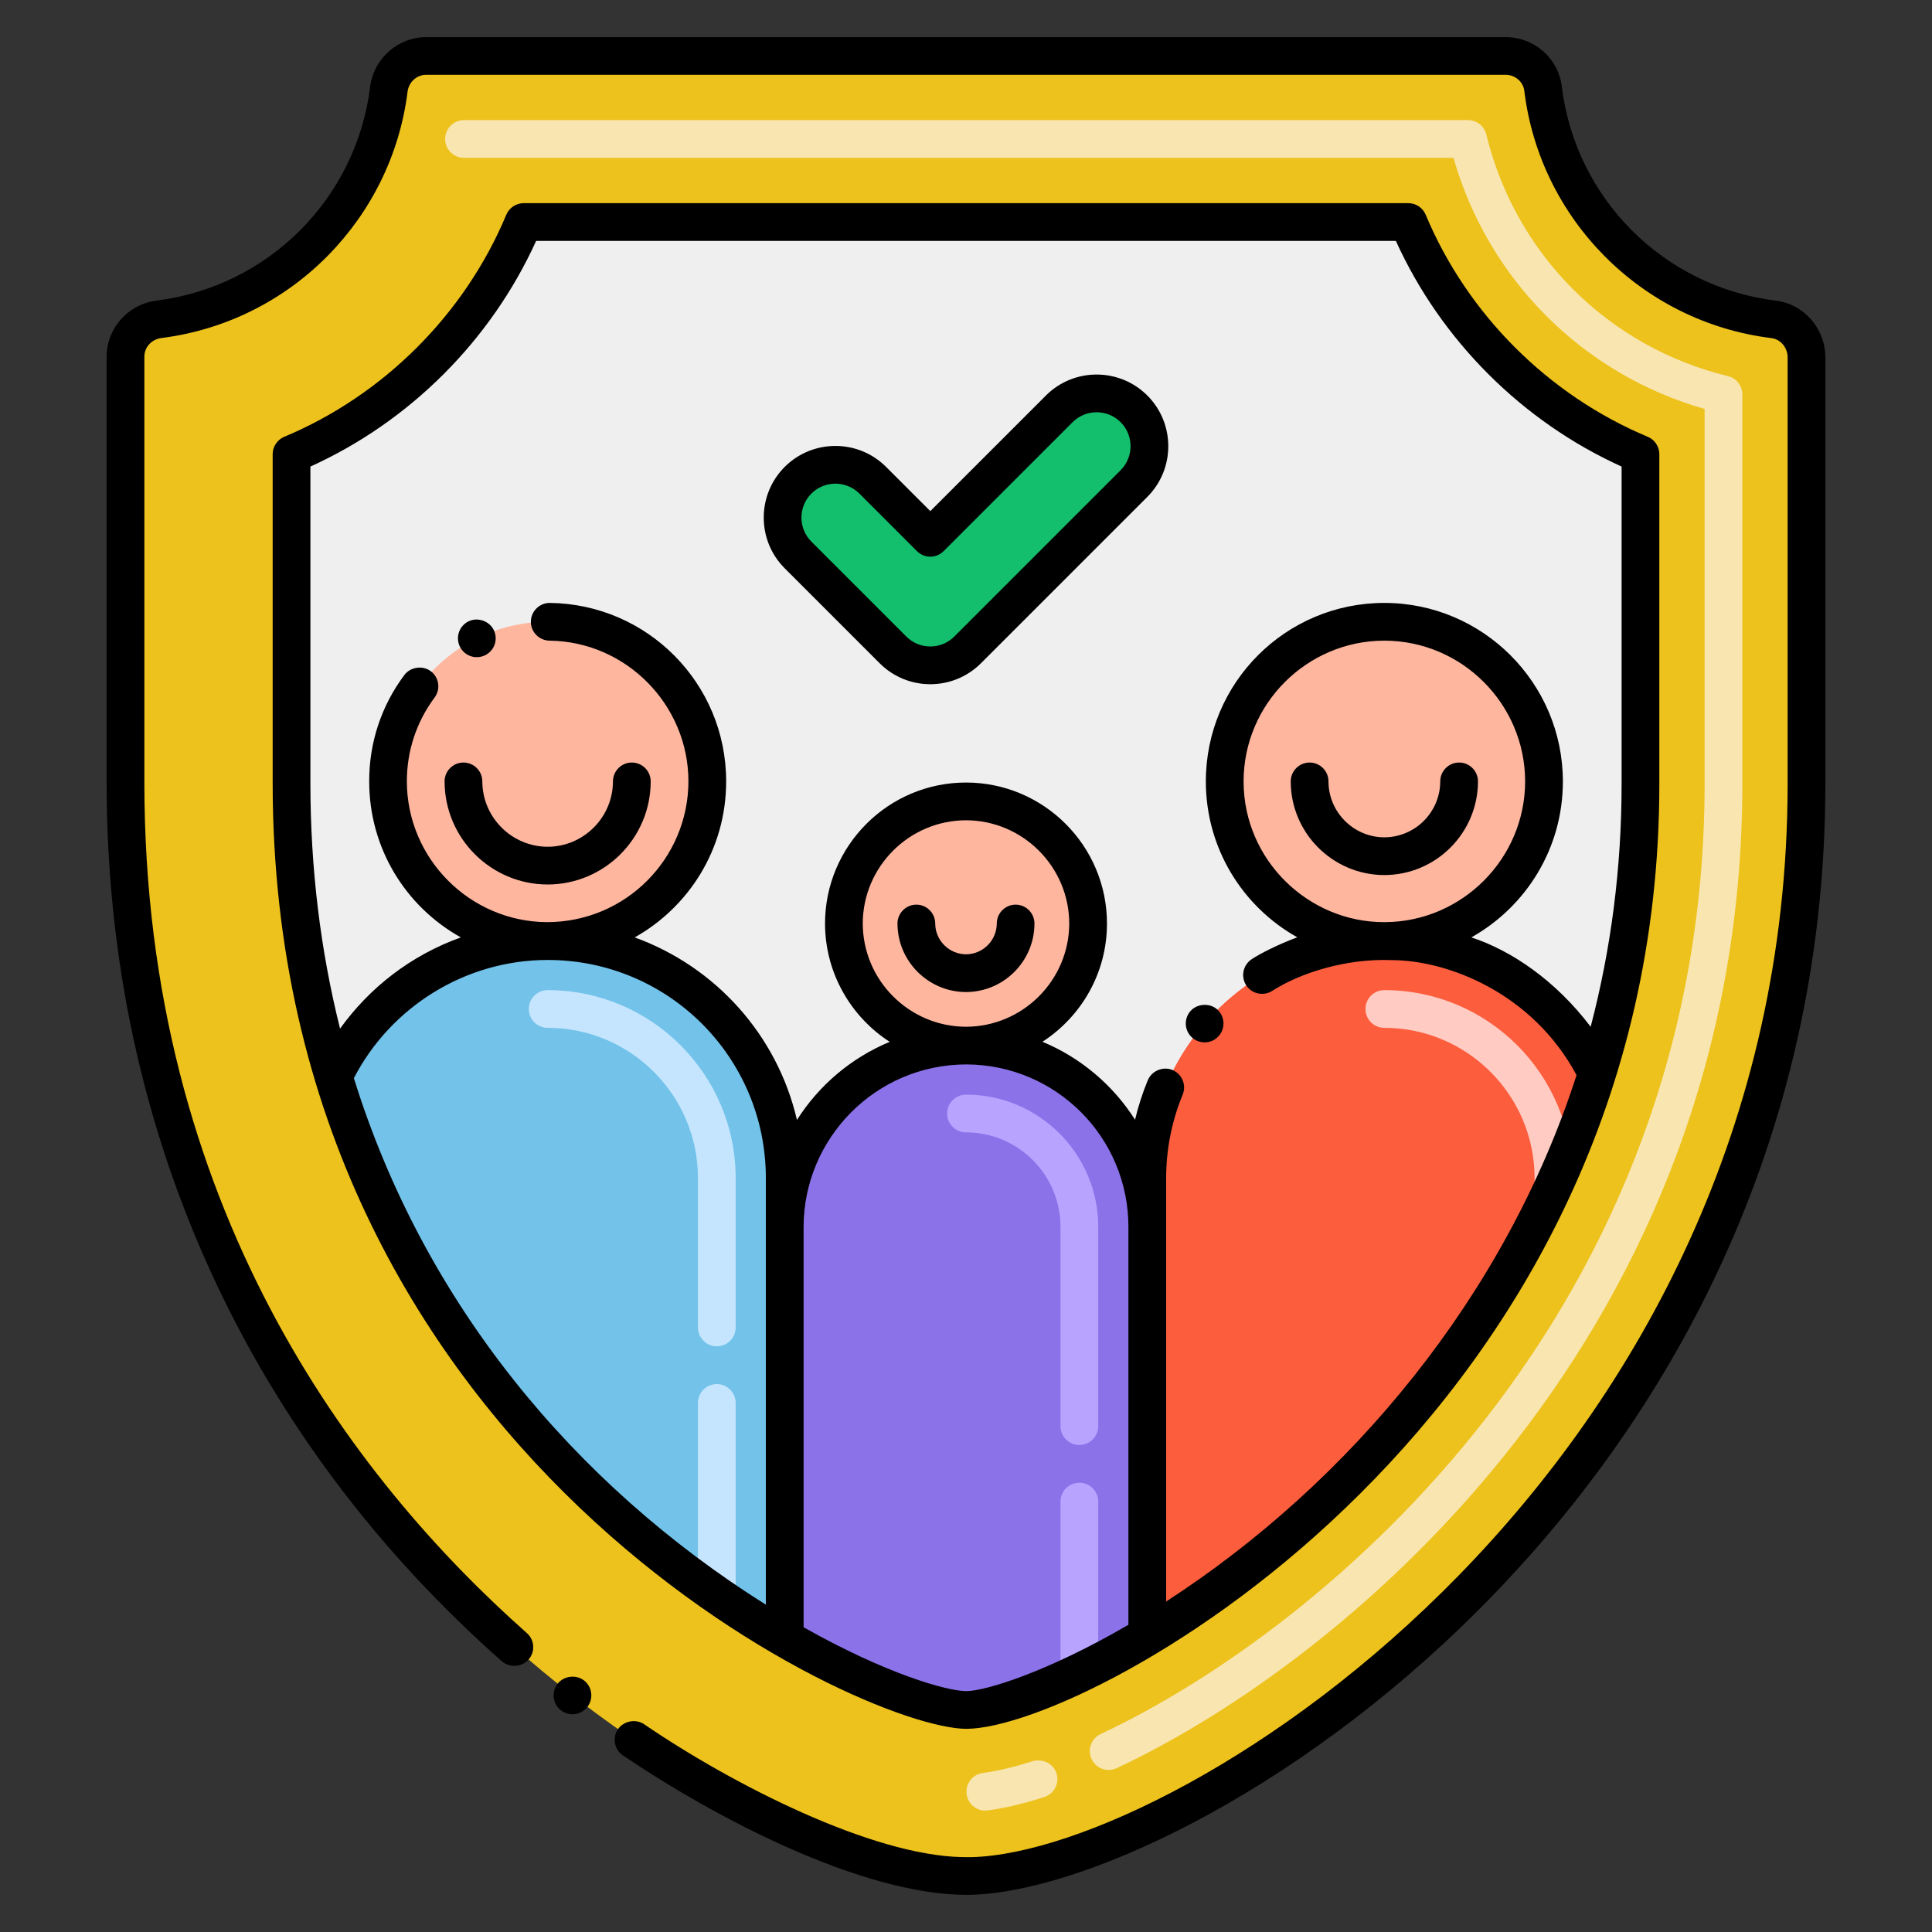 <?xml version="1.0" encoding="utf-8"?>
<!-- Generator: Adobe Illustrator 24.0.0, SVG Export Plug-In . SVG Version: 6.00 Build 0)  -->
<svg version="1.1" id="Layer_1" xmlns="http://www.w3.org/2000/svg" xmlns:xlink="http://www.w3.org/1999/xlink" x="0px" y="0px"
	 viewBox="0 0 256 256" enable-background="new 0 0 256 256" xml:space="preserve">
<rect x="0" y="0" width="256" height="256" fill="#333333" stroke="none"/>
<g>
</g>
<g>
	<path fill="#EDC21D" d="M199.511,7.415H56.486c-2.543,0-4.644,1.914-4.962,4.437c-1.998,15.877-14.579,28.455-30.45,30.455
		c-2.525,0.318-4.443,2.418-4.443,4.963v56.473c0,98.189,85.193,144.958,111.53,144.841c26.744-0.119,111.208-49.752,111.208-144.69
		V47.35c0-2.527-1.85-4.722-4.358-5.032c-15.957-1.972-28.597-14.631-30.55-30.586C204.158,9.253,202.008,7.415,199.511,7.415z"/>
	<path fill="#F8E5B0" d="M128.066,237.439c0-0.01,0-0.02,0-0.03c-0.009-1.263,0.927-2.32,2.18-2.483
		c1.872-0.243,4.07-0.762,6.495-1.536c1.231-0.393,2.636,0.148,3.155,1.331c0.607,1.381-0.122,2.946-1.521,3.395
		c-2.8,0.9-5.321,1.494-7.53,1.777C129.375,240.082,128.078,238.922,128.066,237.439z M144.64,233.088
		c-0.585-1.251-0.046-2.739,1.205-3.324c29.723-13.907,80.025-56.068,80.025-125.869V54.192
		c-16.147-4.618-28.66-17.13-33.277-33.277H61.483c-1.381,0-2.5-1.119-2.5-2.5s1.119-2.5,2.5-2.5h133.033
		c1.153,0,2.157,0.789,2.429,1.909c3.862,15.885,16.129,28.151,32.015,32.014c1.121,0.272,1.909,1.276,1.909,2.43v51.627
		c0,72.312-52.113,115.99-82.906,130.398C146.706,234.881,145.222,234.333,144.64,233.088z"/>
	<path fill="#EFEFEF" d="M217.37,60.185v43.71c0,14.19-2.19,26.95-5.76,38.33c-9.989,32.025-33.181,58.667-59.59,74.5
		c-3.2,1.92-6.23,3.54-9,4.87c-7.08,3.4-12.51,4.97-14.96,4.99c-3.73,0-12.93-3.03-24.08-9.51c-2.89-1.68-5.91-3.59-9-5.74
		c-19.07-13.25-40.79-35.59-50.79-68.71c-3.5-11.61-5.56-24.55-5.56-38.88v-43.56c13.86-5.8,24.97-16.91,30.77-30.77h117.2
		C192.4,43.275,203.51,54.385,217.37,60.185z"/>
	<circle fill="#FEB69F" cx="72.568" cy="103.542" r="21.154"/>
	<path fill="#72C2E9" d="M103.98,156.105v60.97c-2.89-1.68-5.91-3.59-9-5.74c-19.07-13.25-40.79-35.59-50.79-68.71
		c5.04-10.6,15.85-17.93,28.38-17.93C89.943,124.695,103.98,138.779,103.98,156.105z"/>
	<path fill="#C5E5FE" d="M94.98,213.835c-1.381,0-2.5-1.119-2.5-2.5v-25.438c0-1.381,1.119-2.5,2.5-2.5s2.5,1.119,2.5,2.5v25.438
		C97.48,212.716,96.361,213.835,94.98,213.835z M94.98,178.396c-1.381,0-2.5-1.119-2.5-2.5v-19.791
		c0-10.979-8.932-19.91-19.91-19.91c-1.381,0-2.5-1.119-2.5-2.5s1.119-2.5,2.5-2.5c13.735,0,24.91,11.175,24.91,24.91v19.791
		C97.48,177.277,96.361,178.396,94.98,178.396z"/>
	<circle fill="#FEB69F" cx="128" cy="122.371" r="16.177"/>
	<path fill="#8B72E9" d="M152.02,162.565v54.16c-3.2,1.92-6.23,3.54-9,4.87c-7.08,3.4-12.51,4.97-14.96,4.99
		c-3.73,0-12.93-3.03-24.08-9.51v-54.51c0-13.26,10.75-24.02,24.02-24.02C141.23,138.545,152.02,149.261,152.02,162.565z"/>
	<path fill="#B8A4FF" d="M143.02,224.095c-1.381,0-2.5-1.119-2.5-2.5v-22.626c0-1.381,1.119-2.5,2.5-2.5s2.5,1.119,2.5,2.5v22.626
		C145.52,222.976,144.401,224.095,143.02,224.095z M143.02,191.469c-1.381,0-2.5-1.119-2.5-2.5v-26.403
		c0-6.904-5.616-12.521-12.52-12.521c-1.381,0-2.5-1.119-2.5-2.5s1.119-2.5,2.5-2.5c9.661,0,17.52,7.859,17.52,17.521v26.403
		C145.52,190.35,144.401,191.469,143.02,191.469z"/>
	<circle fill="#FEB69F" cx="183.432" cy="103.542" r="21.154"/>
	<path fill="#FC5D3D" d="M211.61,142.225c-9.989,32.025-33.181,58.667-59.59,74.5v-60.62c0-17.35,14.06-31.41,31.41-31.41
		C195.669,124.695,206.419,131.707,211.61,142.225z"/>
	<path fill="#FFCBC3" d="M205.84,159.705c-1.381,0-2.5-1.119-2.5-2.5v-1.1c0-10.979-8.932-19.91-19.91-19.91
		c-1.381,0-2.5-1.119-2.5-2.5s1.119-2.5,2.5-2.5c13.735,0,24.91,11.175,24.91,24.91v1.1
		C208.34,158.586,207.221,159.705,205.84,159.705z"/>
	<path fill="#13BF6C" d="M118.319,86.11l-12.576-12.576c-2.734-2.733-2.734-7.165,0-9.899c2.734-2.733,7.166-2.734,9.899,0.001
		l7.626,7.626l17.088-17.089c2.734-2.733,7.166-2.733,9.899,0c2.734,2.734,2.734,7.166,0,9.9l-22.038,22.038
		C125.487,88.844,121.052,88.845,118.319,86.11z"/>
	<path d="M63.91,103.54c0-1.38-1.12-2.5-2.5-2.5c-1.38,0-2.5,1.12-2.5,2.5c0.01,7.529,6.13,13.649,13.66,13.66
		c7.52-0.011,13.65-6.131,13.65-13.66c0-1.38-1.12-2.5-2.5-2.5s-2.5,1.12-2.5,2.5c-0.01,4.76-3.89,8.649-8.65,8.66
		C67.8,112.189,63.92,108.3,63.91,103.54z"/>
	<path d="M64.29,86.819c0.01,0,0.01-0.01,0.01-0.01c1.258-0.619,1.721-2.138,1.12-3.34c-0.6-1.2-2.14-1.729-3.35-1.13
		c-1.24,0.61-1.74,2.12-1.13,3.35C61.552,86.915,63.022,87.438,64.29,86.819z"/>
	<path d="M134.58,119.87c-1.38,0-2.5,1.12-2.5,2.5c-0.01,2.239-1.84,4.069-4.08,4.08c-2.24-0.011-4.07-1.841-4.08-4.08
		c0-1.38-1.12-2.5-2.5-2.5c-1.37,0-2.5,1.12-2.5,2.5c0.01,5,4.08,9.069,9.08,9.08c5-0.011,9.07-4.08,9.07-9.08
		C137.07,120.99,135.95,119.87,134.58,119.87z"/>
	<path d="M193.34,101.04c-1.38,0-2.5,1.12-2.5,2.5c-0.01,4.08-3.33,7.399-7.41,7.41c-4.07-0.011-7.39-3.33-7.4-7.41
		c0-1.38-1.12-2.5-2.5-2.5s-2.5,1.12-2.5,2.5c0,6.84,5.57,12.399,12.4,12.41c6.84-0.011,12.4-5.57,12.41-12.41
		C195.84,102.16,194.72,101.04,193.34,101.04z"/>
	<path d="M219.87,103.9V60.19c0-1.01-0.6-1.92-1.53-2.31c-13.19-5.52-23.92-16.25-29.43-29.43c-0.39-0.93-1.3-1.53-2.31-1.53H69.4
		c-1.01,0-1.92,0.6-2.31,1.53c-5.51,13.18-16.24,23.91-29.43,29.43c-0.93,0.39-1.53,1.3-1.53,2.31v43.56
		c0,88.9,77.75,125.33,91.95,125.33C144.83,228.95,219.87,187.76,219.87,103.9z M101.48,212.63c-25.5-16.03-45.37-40.08-54.59-69.77
		c4.85-9.38,14.71-15.66,25.68-15.66c15.99,0,28.91,12.92,28.91,28.91V212.63z M84.1,124.21c7.15-4.01,12.12-11.67,12.12-20.67
		c0-13.01-10.45-23.49-23.35-23.65h-0.03c-1.36,0-2.48,1.11-2.5,2.47c-0.02,1.4,1.12,2.51,2.47,2.53
		c10.15,0.12,18.41,8.49,18.41,18.65c-0.02,10.17-8.25,18.65-18.77,18.65c-10.21-0.08-18.52-8.42-18.54-18.65
		c0-4.04,1.27-7.88,3.68-11.12c0.82-1.1,0.59-2.67-0.52-3.49c-1.07-0.8-2.7-0.55-3.49,0.51c-3.06,4.1-4.67,8.97-4.66,14.1
		c0,8.83,4.8,16.57,12.14,20.67c-6.66,2.4-12.09,6.66-16,12.09c-2.6-10.37-3.93-21.29-3.93-32.55V61.82
		c13.17-5.96,23.94-16.73,29.91-29.9h113.92c5.97,13.17,16.74,23.94,29.91,29.9v42.08c0,11.05-1.39,21.83-4.1,32.15
		c-4.626-6.108-10.497-10.109-15.81-11.84c7.2-4.04,12.13-11.73,12.13-20.67c-0.01-13.04-10.62-23.65-23.66-23.65
		c-13.06,0-23.65,10.57-23.65,23.65c0,8.82,4.82,16.57,12.12,20.66c-2.494,0.914-4.97,2.183-5.97,2.85
		c-0.01,0.01-0.02,0.01-0.03,0.02c-1.177,0.749-1.506,2.261-0.82,3.41c0.759,1.254,2.34,1.526,3.44,0.85
		c3.923-2.525,10.021-4.338,15.83-4.11c7.581,0,18.754,4.418,24.55,15.24c-9.42,29.27-30.02,53.97-54.38,69.75v-56.1
		c0-3.845,0.76-7.609,2.19-11.06c0.527-1.307-0.097-2.735-1.35-3.27c-1.25-0.52-2.75,0.11-3.26,1.34c-0.01,0-0.01,0.01-0.01,0.01
		c-0.7,1.71-1.27,3.46-1.69,5.24c-2.87-4.53-7.16-8.21-12.27-10.33c5.14-3.33,8.55-9.1,8.55-15.67c0-10.3-8.38-18.68-18.68-18.68
		s-18.67,8.38-18.68,18.68c0.01,6.57,3.43,12.36,8.57,15.68c-5.08,2.11-9.38,5.75-12.29,10.35
		C102.99,137.15,94.81,128.09,84.1,124.21z M183.39,122.19c-10.05,0-18.6-8.24-18.61-18.65c0.01-10.27,8.38-18.64,18.65-18.65
		c10.27,0.01,18.64,8.38,18.66,18.65c-0.02,10.22-8.32,18.56-18.52,18.65H183.39z M128,136.05c-7.53-0.02-13.66-6.15-13.68-13.68
		c0.02-7.53,6.15-13.66,13.68-13.68c7.53,0.02,13.66,6.15,13.68,13.68C141.66,129.9,135.53,136.03,128,136.05z M106.48,215.62
		v-53.06c0.02-11.69,9.51-21.52,21.62-21.52c11.9,0.08,21.42,9.71,21.42,21.52v52.73c-10.6,6.19-18.87,8.77-21.46,8.79
		C125.44,224.08,117.35,221.76,106.48,215.62z"/>
	<path d="M129.987,87.879l22.039-22.038c3.703-3.704,3.703-9.731-0.001-13.437c-3.704-3.701-9.731-3.702-13.434,0.001
		l-15.321,15.321l-5.858-5.858c-3.703-3.704-9.73-3.705-13.436-0.001c-3.703,3.705-3.703,9.731,0,13.435l12.575,12.575
		C120.26,91.591,126.273,91.593,129.987,87.879z M107.51,65.403c1.755-1.755,4.608-1.755,6.365,0l7.626,7.626
		c0.976,0.977,2.56,0.977,3.535,0l17.089-17.089c1.755-1.754,4.61-1.754,6.364,0c1.754,1.755,1.754,4.61,0,6.365l-22.038,22.038
		c-1.757,1.757-4.606,1.759-6.363,0c0-0.001,0-0.001-0.001-0.001l-12.576-12.576C105.757,70.012,105.757,67.157,107.51,65.403z"/>
	<path d="M235.32,39.84c-14.89-1.84-26.56-13.521-28.38-28.41c-0.46-3.72-3.66-6.51-7.43-6.51H56.49c-3.78,0-6.98,2.84-7.45,6.62
		c-1.85,14.79-13.48,26.42-28.28,28.29c-3.78,0.47-6.63,3.66-6.63,7.439v56.471c0,47.327,19.789,87.612,52.37,116.39
		c1,0.88,2.65,0.78,3.53-0.22c0.904-1.027,0.826-2.599-0.22-3.521c-23.11-20.46-50.67-56.61-50.68-112.649V47.27
		c0-1.27,0.95-2.31,2.26-2.479C38.738,42.589,51.924,28.815,54,12.17c0.17-1.311,1.22-2.26,2.49-2.26h143.02
		c1.25,0,2.34,0.939,2.47,2.13c2.063,16.999,15.549,30.636,32.73,32.76c1.21,0.13,2.16,1.26,2.16,2.55v56.54
		c-0.017,90.709-80.106,141.494-108.168,142.193c-0.258,0.006-1.032-0.004-1.2-0.007c-11.997-0.226-30.399-9.586-42.152-17.606
		c-1.1-0.75-2.72-0.44-3.47,0.66c-0.78,1.14-0.48,2.7,0.66,3.47c12.049,8.152,31.536,18.48,45.63,18.48
		c29.16-0.233,113.645-51.443,113.7-147.19V47.35C241.87,43.54,239.05,40.31,235.32,39.84z"/>
	<path d="M161.51,137.25c0.873-1.001,0.822-2.577-0.26-3.53c-1.069-0.899-2.721-0.681-3.52,0.271
		c-0.882,1.003-0.811,2.596,0.26,3.52C159.044,138.423,160.621,138.29,161.51,137.25z"/>
	<path d="M77.39,222.67c-1.06-0.82-2.69-0.61-3.51,0.439c-0.84,1.091-0.65,2.67,0.44,3.511c1.044,0.829,2.637,0.688,3.51-0.44
		C78.67,225.09,78.48,223.52,77.39,222.67z"/>
</g>
</svg>
